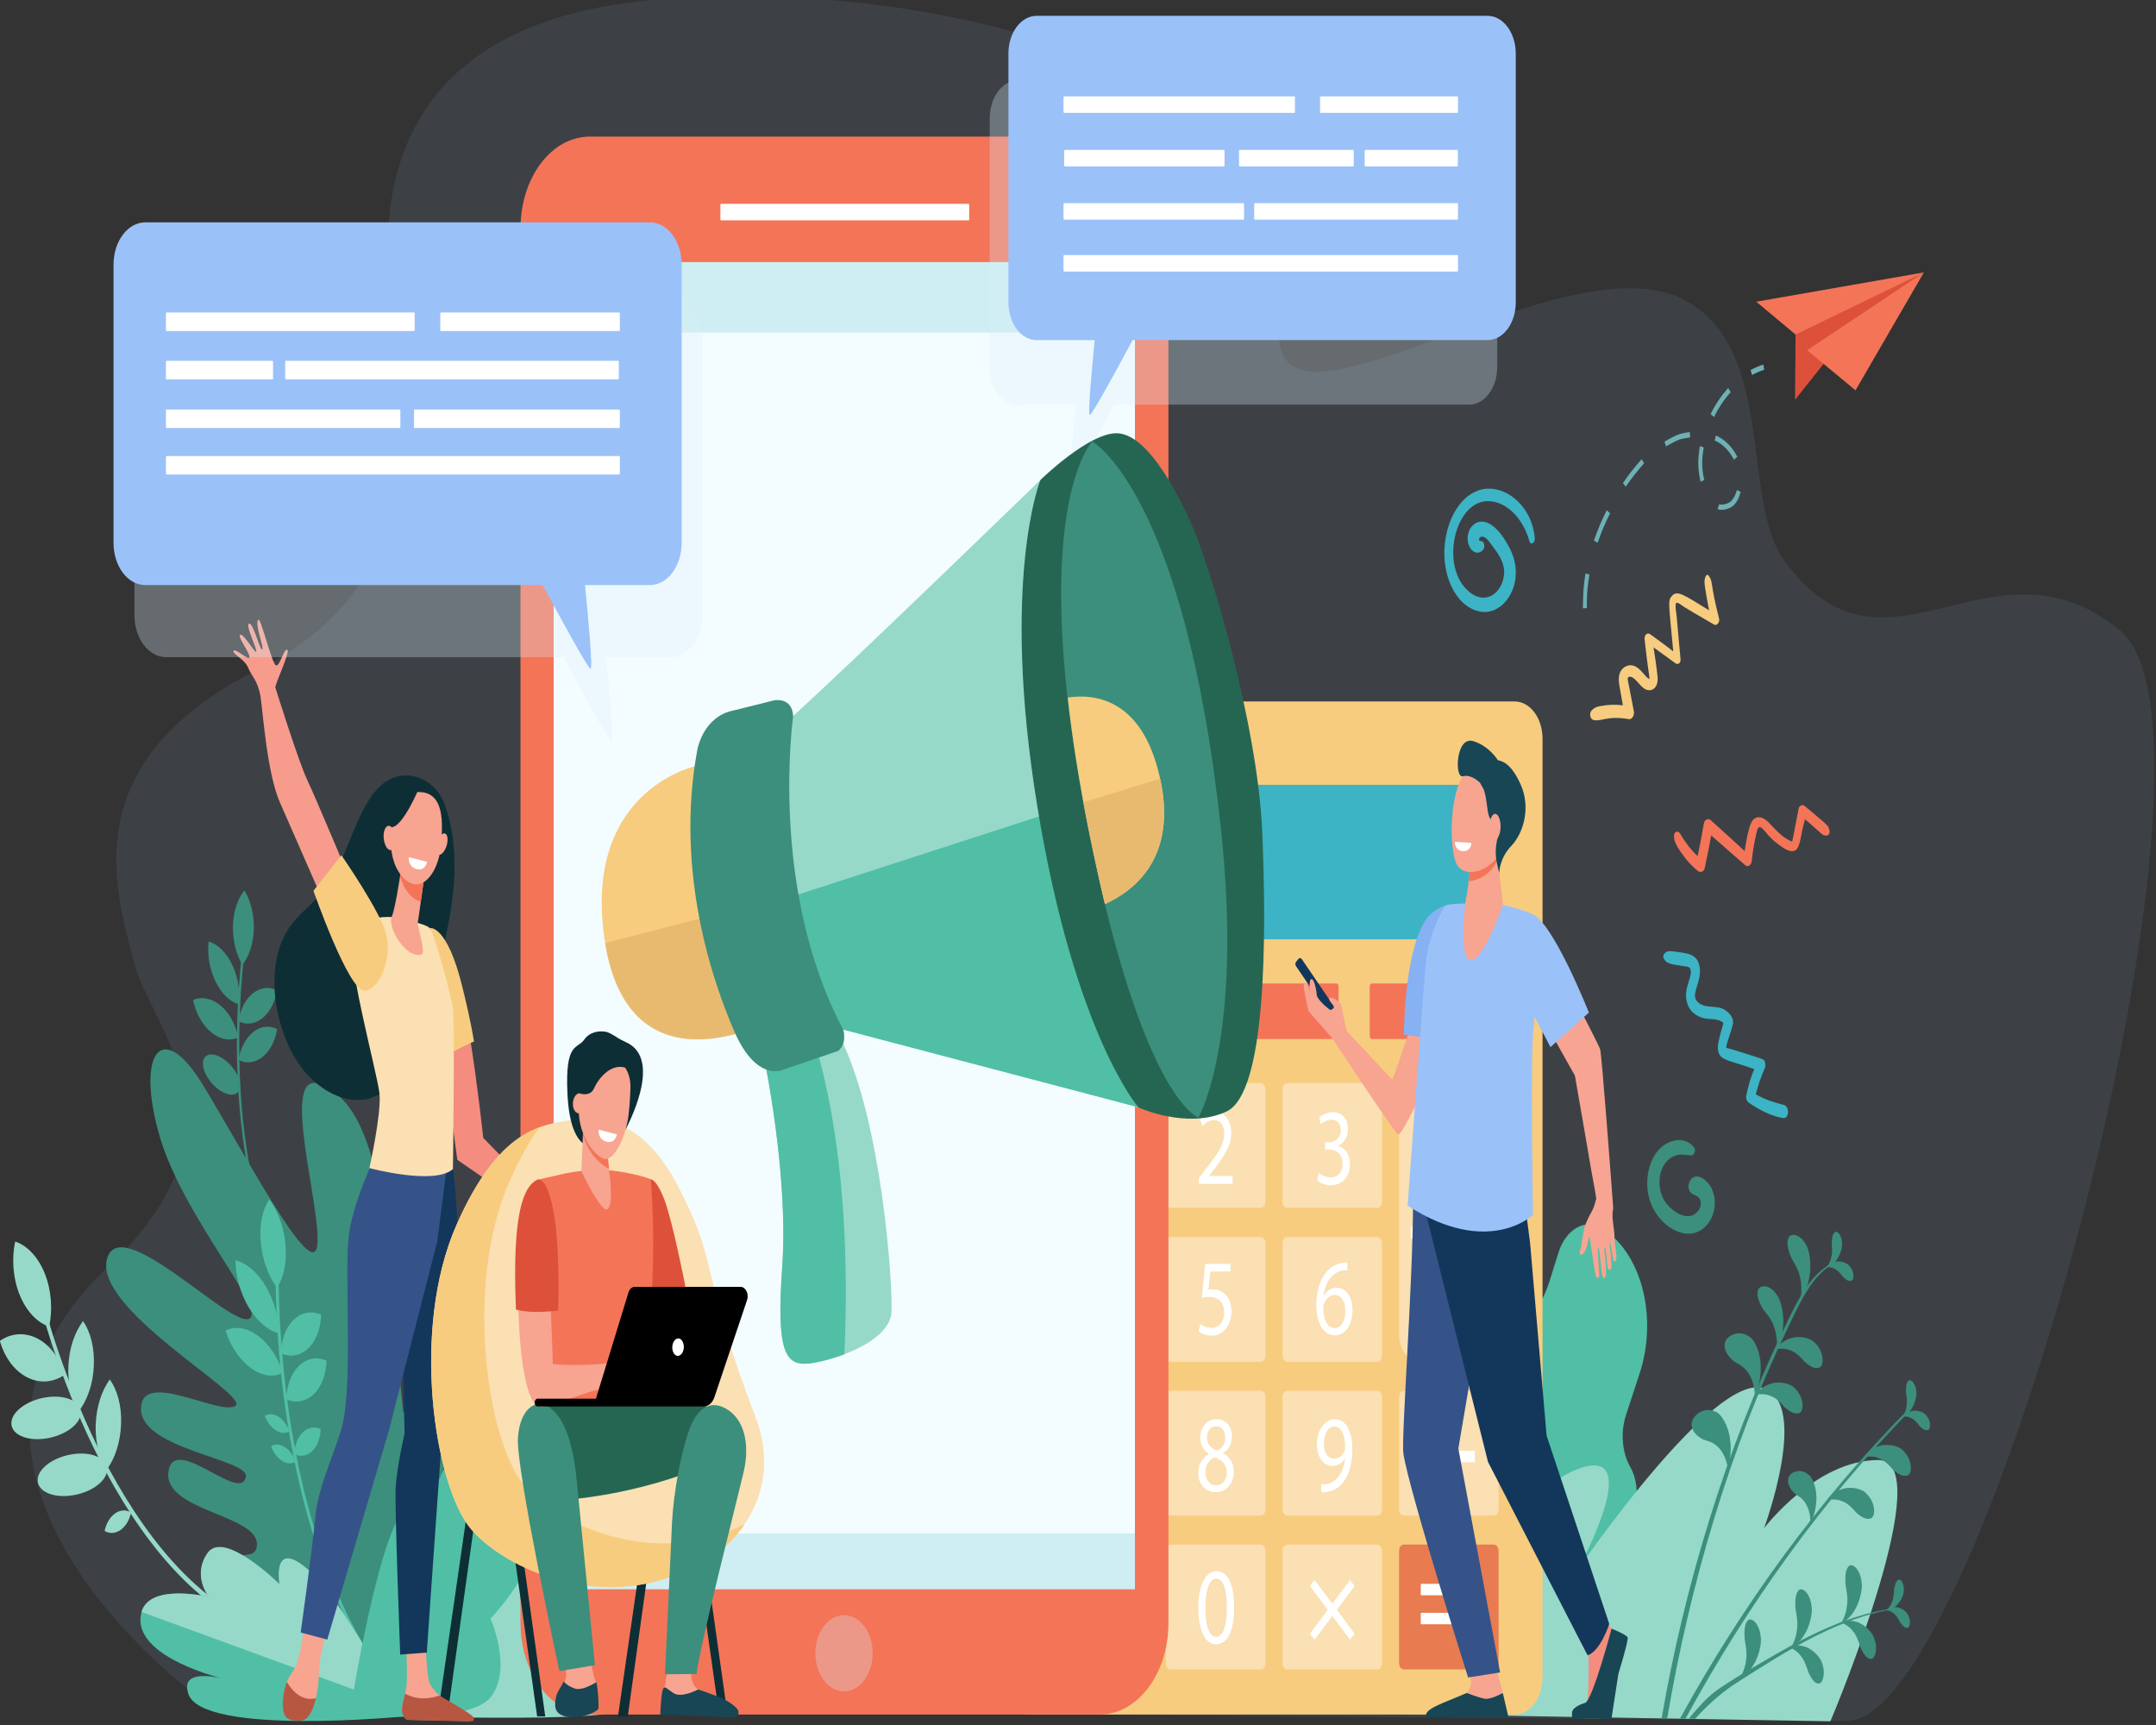<?xml version="1.0" encoding="utf-8"?>
<!-- Generator: Adobe Illustrator 25.0.0, SVG Export Plug-In . SVG Version: 6.00 Build 0)  -->
<svg version="1.1" id="Layer_1" xmlns="http://www.w3.org/2000/svg" xmlns:xlink="http://www.w3.org/1999/xlink" x="0px" y="0px"
	 viewBox="0 0 1280 1024" style="enable-background:new 0 0 1280 1024;" xml:space="preserve">
<rect x="0" y="0" width="1280" height="1024" fill="#333333" stroke="none"/>
<style type="text/css">
	.st0{opacity:0.1;fill:#9BC1F9;enable-background:new    ;}
	.st1{fill:#3C8F7C;}
	.st2{fill:#96D9C9;}
	.st3{fill:#50BFA5;}
	.st4{fill:#0E2E35;}
	.st5{fill:#F7CC7F;}
	.st6{fill:#F47458;}
	.st7{fill:#3CB4C5;}
	.st8{fill:#F79C8D;}
	.st9{fill:#F48C7F;}
	.st10{fill:#F7A491;}
	.st11{fill:#13375B;}
	.st12{fill:#355389;}
	.st13{fill:#FAE0B2;}
	.st14{fill:#B75742;}
	.st15{opacity:0.5;fill:#3CB4C5;enable-background:new    ;}
	.st16{fill:#E87B50;}
	.st17{fill:#FFFFFF;}
	.st18{fill:#F3FCFF;}
	.st19{opacity:0.3;fill:#DAEEF7;enable-background:new    ;}
	.st20{opacity:0.2;fill:#3CB4C5;enable-background:new    ;}
	.st21{fill:#9BC1F9;}
	.st22{fill:#E8BA70;}
	.st23{fill:#256653;}
	.st24{opacity:0.3;fill:#3C8F7C;enable-background:new    ;}
	.st25{fill:#DD513A;}
	.st26{fill:#6DB1B5;}
	.st27{fill:#86B1F2;}
	.st28{fill:#184655;}
	.st29{fill:#F8A492;}
</style>
<g>
	<path class="st0" d="M391.4-0.3c195.9-15.1,401.3,63.7,371.1,178s161.4-40.6,237.9,0.6c54.5,29.3,32.7,118.7,59,154.7
		c60.4,82.5,122.1-21.4,199,41c76.8,62.4-80.5,644.2-160.8,647.5l-915.7-7.4l-65.7-7.9c0,0-181.8-132.4-51.7-254.5
		c87.9-82.5,24.7-142.5,15.1-180.3c-11-43.4-36.6-119.2,75-174.8c111.6-55.6,82.8-176.6,80-201.7C231.9,169.8,195.5,14.9,391.4-0.3
		L391.4-0.3z"/>
	<g>
		<g>
			<path class="st1" d="M168.8,756.6c-21.1-41.8-26.2-93.3-26.7-129.1c-0.6-38.9,3.8-68.2,3.9-68.5l-1.4-0.6c0,0.3-4.5,29.9-3.9,69
				c0.6,36.2,5.7,88.1,27,130.5L168.8,756.6z"/>
		</g>
		<g>
			<path class="st1" d="M150.7,551.6c-0.3,8.8-2.9,16.3-6.8,21.1c-3.6-6-5.8-14.2-5.6-23s2.9-16.3,6.8-21.1
				C148.8,534.6,150.9,542.8,150.7,551.6z"/>
		</g>
		<g>
			<path class="st1" d="M137.8,572.6c3.6,7.5,4.9,16,4,23.6c-5.2-1.5-10.3-6.2-13.9-13.7c-3.6-7.5-4.9-16-4-23.6
				C129.1,560.4,134.2,565.1,137.8,572.6z"/>
		</g>
		<g>
			<path class="st1" d="M130.8,596.8c5.4,4.4,9.1,11.5,10.7,19.1c-5,2.2-10.8,1.3-16.2-3.2c-5.4-4.4-9.1-11.5-10.7-19.1
				C119.5,591.5,125.4,592.4,130.8,596.8z"/>
		</g>
		<g>
			
				<ellipse transform="matrix(0.756 -0.655 0.655 0.756 -385.587 241.622)" class="st1" cx="131.3" cy="637.9" rx="7.7" ry="14.3"/>
		</g>
		<g>
			<path class="st1" d="M150.1,589.7c4.6-3.7,9.8-4.1,14.3-1.8c-1,6.7-4,12.8-8.6,16.5c-4.6,3.7-9.8,4.1-14.3,1.8
				C142.6,599.5,145.5,593.4,150.1,589.7z"/>
		</g>
		<g>
			<path class="st1" d="M150.2,612.7c4.6-3.7,9.8-4.1,14.3-1.8c-1,6.7-4,12.8-8.6,16.5c-4.6,3.7-9.8,4.1-14.3,1.8
				C142.7,622.5,145.7,616.4,150.2,612.7z"/>
		</g>
	</g>
	<g>
		<g>
			<path class="st2" d="M147.1,961.9c-44.2-21.4-75-72.5-93.2-111.5c-19.7-42.4-29-80.2-29.1-80.6l-2,1.1
				c0.1,0.4,9.5,38.5,29.3,81.2c18.3,39.4,49.5,91.1,94.2,112.7L147.1,961.9z"/>
		</g>
		<g>
			<path class="st2" d="M26.6,756c4,10.1,4.7,21.5,2.6,31.5c-7-2.3-13.5-8.9-17.6-19C7.6,758.5,6.9,747,9,737
				C16,739.3,22.6,746,26.6,756z"/>
		</g>
		<g>
			<path class="st2" d="M22.3,794.6c7.7,4,13.3,12.1,16,21.5c-6.6,4.6-14.7,5.4-22.4,1.4c-7.7-4-13.3-12.1-16-21.5
				C6.5,791.4,14.6,790.6,22.3,794.6z"/>
		</g>
		<g>
			<ellipse transform="matrix(0.974 -0.226 0.226 0.974 -189.198 27.789)" class="st2" cx="27" cy="841.9" rx="21" ry="12"/>
		</g>
		<g>
			
				<ellipse transform="matrix(0.974 -0.226 0.226 0.974 -196.417 32.168)" class="st2" cx="42.6" cy="875.7" rx="21" ry="12"/>
		</g>
		<g>
			<path class="st2" d="M40.6,811c0.4-10.7,3.8-20.2,8.7-26.8c4.4,6.4,6.9,15.8,6.4,26.5c-0.4,10.7-3.8,20.2-8.7,26.8
				C42.6,831.1,40.1,821.6,40.6,811z"/>
		</g>
		<g>
			<path class="st2" d="M56.8,845.9c0.4-10.7,3.5-20.4,8.4-27c4.4,6.2,7.1,15.6,6.7,26.3c-0.4,10.7-3.5,20.4-8.4,27
				C59.1,866,56.5,856.6,56.8,845.9z"/>
		</g>
		<g>
			<path class="st2" d="M68.3,898.4c3.2-2.2,6.6-2.3,9.5-0.6c-0.9,4.4-3.1,8.2-6.2,10.4c-3.2,2.2-6.6,2.3-9.5,0.6
				C63,904.5,65.2,900.6,68.3,898.4z"/>
		</g>
	</g>
	<path class="st1" d="M253,905.3c0,0,34.3-100.9,22.9-123.4c-15.9-31.1-35.6,64.4-36.5,56c-9.1-79.3-7.2-179.2-49.7-194.4
		c-24.1-8.6,1.6,74.7-1.4,96.1c-3,21.5-43.2-55.1-67.9-95.7c-24.8-40.5-39.9-18.1-25.5,31c13.9,47.5,64.1,103.3,52.9,108
		c-11.3,4.8-74.3-61.5-83.8-37c-11.7,29.9,85.5,82.8,75.7,88.7s-56-22.1-56,1.8s64,29.8,62.3,40.1c-2.7,16.7-42.8-26-46-2.9
		c-3.2,23.7,54.5,25.5,52.5,44c-1.1,10.7-15.7-0.5-18.3,14.1c-6,33.4,85,80.2,85,80.2L253,905.3z"/>
	<path class="st2" d="M315.1,927.5c13.8,8.6,10.1,30,10.1,30s37.5-38.9,51.4-16.2c14,22.8,6.7,67.3-9.8,74.5
		c-16.4,7.2-159.2,2.2-159.2,2.2S302.6,919.8,315.1,927.5z"/>
	<g>
		<g>
			<g>
				<path class="st3" d="M217.2,982.4l1.3-1.5c-30-48.7-42.8-109.7-48.3-152.3c-5.9-46.3-4.7-81.4-4.7-81.7l-1.8-0.4
					c0,0.3-1.2,35.8,4.7,82.3C174,871.7,186.9,933.2,217.2,982.4z"/>
			</g>
			<g>
				<path class="st3" d="M169.5,739.1c0.9,10.5-1.1,19.6-5.1,25.4c-5-6.9-8.7-16.6-9.6-27.1c-0.9-10.5,1.1-19.6,5.1-25.4
					C165,718.9,168.7,728.6,169.5,739.1z"/>
			</g>
			<g>
				<path class="st3" d="M157.8,763.6c5.1,8.7,7.8,18.8,7.8,27.9c-6.2-1.5-12.8-6.8-18-15.5c-5.1-8.7-7.8-18.8-7.8-27.9
					C146.1,749.6,152.7,755,157.8,763.6z"/>
			</g>
			<g>
				<path class="st3" d="M153,792.8c6.8,5,12.1,13.2,14.9,22.1c-5.4,2.9-12.4,2.1-19.1-2.9c-6.8-5-12.1-13.2-14.9-22.1
					C139.3,787.1,146.2,787.9,153,792.8z"/>
			</g>
			<g>
				<path class="st3" d="M165.2,840.9c2.9,1.8,5.3,5.1,6.7,8.7c-2.2,1.5-5.1,1.5-8-0.4c-2.9-1.8-5.3-5.1-6.7-8.7
					C159.4,839.1,162.3,839.1,165.2,840.9z"/>
			</g>
			<g>
				<path class="st3" d="M168.9,858.9c2.9,1.8,5.3,5.1,6.7,8.7c-2.2,1.5-5.1,1.5-8-0.3c-2.9-1.8-5.3-5.1-6.7-8.7
					C163.1,857,166,857.1,168.9,858.9z"/>
			</g>
			<g>
				<path class="st3" d="M174.4,783.4c4.8-4.6,10.8-5.4,16.3-3c-0.3,8-2.9,15.5-7.7,20c-4.8,4.6-10.8,5.4-16.3,3
					C167,795.4,169.6,788,174.4,783.4z"/>
			</g>
			<g>
				<path class="st3" d="M177.6,810.7c4.8-4.6,10.8-5.4,16.3-3c-0.3,8-2.9,15.5-7.7,20s-10.8,5.4-16.3,3
					C170.2,822.7,172.8,815.3,177.6,810.7z"/>
			</g>
			<g>
				<path class="st3" d="M179.8,850.2c3.1-3,7-3.5,10.6-1.9c-0.2,5.2-1.9,10-5,13.1c-3.1,3-7,3.5-10.6,1.9
					C174.9,858.1,176.6,853.3,179.8,850.2z"/>
			</g>
		</g>
	</g>
	<path class="st3" d="M239.9,1018.9c0,0-43.9-75-62.2-86.5c-19.5-12.3-2.6,30.2-2.6,30.2s-41.8-54.7-51.6-41s0.7,26.4,0.7,26.4
		s-35-8.6-40.1,8.8c-7.8,26.8,49.7,40.1,49.7,40.1s-27.6-8.1-22,8.6C120,1030.6,239.9,1018.9,239.9,1018.9z"/>
	<path class="st2" d="M84,956.9c5.1-17.4,40.1-8.8,40.1-8.8s-10.5-12.8-0.7-26.4c9.8-13.7,42.5,18.6,42.5,18.6s-5.1-29.6,19.5-6.3
		c17.6,16.6,51.4,78.7,51.4,78.7L84,956.9z"/>
	<g>
		<g>
			<path class="st3" d="M207.6,1017.8c0,0,69.9,6.6,83.5-10.1s0.1-46.8,0.1-46.8s24-25.3,23.6-41.7c-0.4-16.5-16-8.1-16-8.1
				s26.5-45.4,20.2-54c-11.7-16.1-42.3,31.1-42.3,31.1s9.1-22.5-0.5-26c-14.5-5.4-25.1,50-25.1,50s2.7-21.9-7.3-19
				C226,898.3,207.6,1017.8,207.6,1017.8z"/>
		</g>
	</g>
	<polygon class="st4" points="265.6,1018.9 259.8,1018.9 281.6,868 286.5,869.2 	"/>
	<path class="st3" d="M919.7,761.3l5.7-18.2c4.4-13.4,15.6-19.8,25-14.3l0,0c23.8,13.9,34.1,52.5,23.1,86.3l-8.1,24.7
		c-3.5,10.8-2.3,22.7,2.5,31.1c4.3,7.6,5,18.2,2,27.4l-4.2,13c-4.6,14.1-13.6,24.5-24.2,28.8c-6.2,2.5-11.7,8.8-14.6,17.6l-6,18.4
		c-6.7,20.4-23.7,30.1-38,21.8l-8.2-4.8c-14.4-8.4-20.6-31.7-13.9-52l0,0c10.8-24.4,9.9-42.5,6.1-54.9c-5.6-18.1-5.6-39,0.5-57.6
		l0.8-2.6c6.4-19.6,18.8-34.2,33.5-40.5C908.1,782.7,914.9,775.9,919.7,761.3z"/>
	<path class="st2" d="M817.2,1017.2c11.6-20,75.7-126.2,117-144.1c45.6-19.7,2.6,58.6,2.6,58.6s80.8-118.1,110.5-107.5
		c27.2,9.7,0,83,0,83s30.6-40.5,67.8-40.5c36.1,0-25.1,147.4-28.4,155.1L817.2,1017.2z"/>
	<g>
		<g>
			<path class="st1" d="M1060.7,789.8c-33,68.9-57.1,148.9-70.9,230.3l-3.3-0.1c13.7-79.6,38.6-160.3,71.6-229.1
				c7.7-16,15.9-35,30.3-41.2c0.3-0.1,0.4,0.5,0.1,0.6C1075.5,756.9,1067.9,774.8,1060.7,789.8z"/>
		</g>
		<g>
			<path class="st1" d="M997.4,1020.2c36.9-67.1,82.2-129.7,135.5-183.6c0.5-0.5,1.3,0.7,0.7,1.2c-50.6,52-95.2,113.1-132.9,182.4
				L997.4,1020.2z"/>
		</g>
		<path class="st1" d="M1063.7,747.1c0.8,1.7,4.1,6,5.1,11.7c1.3,5.4,0.3,12.3,0.2,12c-0.3,0.1,3.8-4.4,5-11.6
			c1.6-6.9,0.5-16.5-1.5-19.7c-3.5-7.2-9.6-7.9-10.8-4.4C1060.4,738.6,1062,743.3,1063.7,747.1z"/>
		<path class="st1" d="M1071.6,808.6c-1.2-1.2-4.4-5.6-8.7-7c-4-1.8-9.2-0.6-9-0.5c-0.1,0.4,3.4-5,8.8-6.5c5.2-2,12.4-0.4,14.7,2.5
			c5.3,4.8,5.7,13,3.1,14.5C1077.9,813.2,1074.4,811,1071.6,808.6z"/>
		<path class="st1" d="M1059.7,835.6c-1.2-1.2-4.4-5.6-8.7-7c-4-1.8-9.2-0.6-9-0.5c-0.1,0.4,3.4-5,8.8-6.5c5.2-2,12.4-0.4,14.7,2.5
			c5.3,4.8,5.7,13,3.1,14.5C1066,840.1,1062.5,837.9,1059.7,835.6z"/>
		<path class="st1" d="M1102.2,898.1c-1.2-1.2-4.4-5.6-8.7-7c-4-1.8-9.2-0.6-9-0.5c-0.1,0.4,3.4-5,8.8-6.5c5.2-2,12.4-0.4,14.7,2.5
			c5.3,4.8,5.7,13,3.1,14.5C1108.5,902.7,1105,900.5,1102.2,898.1z"/>
		<path class="st1" d="M1124,872.6c-1.2-1.2-4.4-5.6-8.7-7c-4-1.8-9.2-0.6-9-0.5c-0.1,0.3,3.4-5,8.8-6.5c5.2-2,12.4-0.4,14.7,2.5
			c5.3,4.8,5.7,13,3.1,14.5C1130.3,877.1,1126.8,874.9,1124,872.6z"/>
		<path class="st1" d="M1047,777.6c1.1,1.5,4.8,5.1,6.4,10.6c1.9,5.1,1.7,12,1.6,11.8c-0.2,0.2,3.2-5.1,3.6-12.5
			c0.8-7.2-1.4-16.4-3.9-19.1c-4.3-6.4-10.4-5.8-11.1-2.1C1042.8,769.9,1044.9,774.2,1047,777.6z"/>
		<path class="st1" d="M1029.5,808.2c1.5,1.1,6.6,2.9,9.2,8.1c2.9,4.6,3.3,12.4,3.1,12.3c-0.3,0.4,3.7-7.6,3.5-16
			c0.4-8.5-3.4-17.4-6.7-19.1c-6.1-4.6-14-0.5-14.6,4C1023.3,802,1026.4,805.6,1029.5,808.2z"/>
		<path class="st1" d="M1011.1,854.5c1.6,0.7,6.9,1.4,10.1,5.9c3.5,3.9,4.8,11.5,4.6,11.4c-0.2,0.4,2.7-8.3,1.4-16.6
			c-0.7-8.4-5.5-16.5-9-17.3c-6.6-3.2-13.8,2.6-13.9,7.3C1004.2,849.8,1007.7,852.7,1011.1,854.5z"/>
		<path class="st1" d="M1065.7,886.7c1.1,1,5.3,2.9,7.1,7.3c2.2,4,2.1,10.4,2,10.2c-0.2,0.2,3.3-5.9,3.5-12.8c0.7-6.8-2-14.5-4.6-16
			c-4.8-4.3-11.3-1.5-12,2.2C1060.9,881.3,1063.3,884.5,1065.7,886.7z"/>
		<path class="st1" d="M1094.1,757.9c-0.7-0.8-2.5-3.6-4.9-4.7c-2.3-1.3-5.4-0.9-5.3-0.8c-0.1,0.2,2.1-2.7,5.4-3.3
			c3.2-0.9,7.3,0.5,8.6,2.3c3,3.2,3,8,1.4,8.8C1097.7,761,1095.7,759.5,1094.1,757.9z"/>
		<path class="st1" d="M1087.5,738.3c0,1.2,0.6,4.8-0.3,8.1c-0.7,3.3-2.8,6.2-2.8,6.1c-0.2-0.1,2.9-0.6,5.3-3.7
			c2.5-2.8,4.2-8.1,3.9-10.5c0-5.1-2.9-8-4.3-6.8C1087.8,732.6,1087.5,735.6,1087.5,738.3z"/>
		<path class="st1" d="M1139.6,846.5c-0.7-0.8-2.5-3.6-4.9-4.7c-2.3-1.3-5.4-0.9-5.3-0.8c-0.1,0.2,2.1-2.7,5.4-3.3
			c3.2-0.9,7.3,0.5,8.6,2.3c3,3.2,3,8,1.4,8.8C1143.2,849.6,1141.2,848.1,1139.6,846.5z"/>
		<path class="st1" d="M1131.6,826.7c0.1,1.2,0.9,4.7,0.3,8.1c-0.4,3.3-2.4,6.5-2.4,6.4c-0.2,0,2.9-0.9,5-4.3
			c2.3-3,3.6-8.5,3.2-10.9c-0.4-5.1-3.4-7.6-4.7-6.3C1131.6,820.9,1131.5,824,1131.6,826.7z"/>
	</g>
	<path class="st1" d="M1095.7,940.9c0.2,1.9,1.7,7.2,0.8,12.5c-0.5,5.3-3.4,10.4-3.4,10.2c-0.3,0,4.5-1.7,7.6-7.1
		c3.4-5,5.3-13.6,4.5-17.3c-0.8-7.9-5.7-11.7-7.7-9.4C1095.4,932.1,1095.4,936.9,1095.7,940.9z"/>
	<path class="st1" d="M1066,955.2c0.2,1.9,1.7,7.2,0.8,12.5c-0.5,5.3-3.4,10.4-3.4,10.2c-0.3,0,4.5-1.7,7.6-7.1
		c3.4-5,5.3-13.6,4.5-17.3c-0.8-7.9-5.7-11.7-7.7-9.4C1065.7,946.3,1065.7,951.1,1066,955.2z"/>
	<path class="st1" d="M1035.8,973.1c0.2,1.9,1.7,7.2,0.8,12.5c-0.5,5.3-3.4,10.4-3.4,10.2c-0.3,0,4.5-1.7,7.6-7.1
		c3.4-5,5.3-13.6,4.5-17.3c-0.8-7.9-5.7-11.7-7.7-9.4C1035.5,964.3,1035.5,969.1,1035.8,973.1z"/>
	<path class="st1" d="M1104.6,978c-0.6-1.5-1.8-6.5-4.6-9.8c-2.6-3.4-6.8-5.1-6.7-5c-0.2,0.2,4-2,8.6-0.5c4.6,1.1,9.6,6.1,10.6,9.4
		c2.7,6.4,0.7,12.8-1.8,12.7C1108.1,984.7,1106,981.2,1104.6,978z"/>
	<path class="st1" d="M1073.6,992.6c-0.6-1.5-1.8-6.5-4.6-9.8c-2.6-3.4-6.8-5.1-6.7-5c-0.2,0.2,4-2,8.6-0.5
		c4.6,1.1,9.6,6.1,10.6,9.4c2.7,6.4,0.7,12.8-1.8,12.7C1077.1,999.4,1075.1,995.9,1073.6,992.6z"/>
	<path class="st1" d="M1128.1,963c-0.5-0.9-1.8-3.8-3.9-5.3c-2-1.7-4.8-2-4.7-1.9c-0.1,0.2,2.3-2,5.3-1.8c3-0.1,6.6,2.1,7.6,4
		c2.3,3.6,1.7,7.9,0.1,8.3S1129.3,964.7,1128.1,963z"/>
	<path class="st1" d="M1124.5,943.6c-0.1,1.1,0,4.5-1.2,7.3c-1,2.9-3.3,5.1-3.3,4.9c-0.1-0.1,2.8,0.1,5.3-2.2c2.6-2,4.8-6.4,4.9-8.7
		c0.6-4.6-1.7-7.9-3.1-7.1C1125.5,938.5,1124.9,941.2,1124.5,943.6z"/>
	<path class="st5" d="M967.1,426.9c1.8,0.3,3.4-2.4,2.9-4.7c-0.7-3.6-1.4-7.3-2.1-10.9c-1.5-8.1-1.8-8.3-1.4-9
		c1-1.6,3.5,0.3,4.3,1.1c1.9,1.8,3.5,4.2,5.6,5.5c4.2,2.5,8.3-0.7,7.7-7.1c-0.6-5.8-1.5-11.7-2.4-17.5c4.4,3.1,8.7,6.4,13.1,9.5
		c1.6,1.1,3.2-0.5,2.9-2.7c-0.5-5.1-1.8-20.3-2.3-25.3c-0.1-1.3-1.2-7.2-0.2-7.9c0.9-0.6,3.8,1.9,4.5,2.3c3.9,2.4,5.3,3.2,18,10.6
		c1.5,0.9,3.5-1.5,2.9-3.6c-5.4-20.9-3.4-21.8-6.2-25.5c-0.6-0.8-1.4-0.5-1.8,0.5c-0.9,2.5-1,3.2,0.7,12.7c0.4,2.5,0.9,5,1.4,7.4
		c-15.4-9.4-19.1-12.3-22.3-8.3c-2.2,2.7-1.7,3.9,1,32.7c-4.5-3.6-9.1-6.8-13.7-10.2c-1.8-1.3-3.6,0.5-3.3,3.2
		c2.3,20.9,3,21.3,2.8,23.2c0,0.1,0.8,0.6-0.4,0c-2.1-1.1-5.1-6.8-9.3-7.8c-3.7-0.9-8,1.7-8.4,7.2c-0.2,3.2,0.4,4.6,2.4,16.4
		c-4.5-0.6-8.9-0.4-13.7,0.5c-2.1,0.4-3.4,1-5,2.7c-1.3,1.5-0.8,4.8,0.9,5.4C950.6,428.7,953.7,424.6,967.1,426.9z"/>
	<path class="st6" d="M1040,511c0.6-5.6,1.5-10.9,2.8-16.5c0.3-1.1,0.6-3.1,1.5-3.4c2.3-0.8,4.2,4.8,11.2,9.9c3,2.2,9.2,7.2,11.9,2
		c1.4-2.7,1.8-6.7,2.5-9.7c0.5-2.3,1.1-4.7,1.7-7c11.1,9.4,10.2,10,13.3,9.6c0.8-0.1,1.5-1.5,1.3-2.5c-0.8-4-0.7-2.9-14.7-14.9
		c-1.3-1.1-3.3-0.5-3.7,1.6c-0.7,3.2-3.3,17.8-3.8,19.5c-0.1-0.2-0.7-0.2-0.8-0.3c-5-2.2-8.7-6.4-12.8-10.7c-3.3-3.6-8.4-5.7-11,0.4
		c-1.4,3.2-2.8,10.6-3.6,16.2c-6.7-6.1-13.4-12.3-20.1-18.3c-1.3-1.2-3.7-0.6-4.1,1.8c-1.1,6.5-2.4,13.1-3.7,19.5
		c-3.9-3.6-7.4-8.1-10.3-13.1c-2.1-3.7-6.8,0-0.9,8.9c3.2,5.1,7,9.5,11.3,13c1.4,1.2,3.6,0.6,4.1-1.8c1.4-6.4,2.7-12.8,3.8-19.3
		c6.7,6,13.5,11.8,20.2,17.7C1037.8,515,1039.8,513.5,1040,511z"/>
	<path class="st7" d="M1036.8,650.2c-0.4,2,0.3,3.6,1.6,4.5c6.4,4.3,13,7.8,20.2,9c3.7,0.6,4-6.9,0.4-7.8
		c-5.6-1.4-11.3-3.2-16.6-6.3c1.4-5.4,3.1-10.6,5.3-15.4c0.8-1.9,0.4-4.9-1.4-5.5c-4.4-1.6-21.3-6.9-21.5-6.7c0-0.1,0.1-0.2,0.1-0.6
		c0.2-2.5,3.3-10,3.9-13.7c0.7-4.1-3-7.2-5.4-8.6c-4.9-2.6-11.5,0-15.8-4.6c-4.2-4.4,3.3-12.1,1.3-21.3c-1.6-7.1-7-7.3-15.4-8.4
		c-2.1-0.3-4.1-0.5-5.6,1.6c-0.4,0.5-0.6,1.5-0.3,2.2c1.7,3.9,4.9,3.7,12.5,5c1,0.2,2.7,0.1,3.3,1.3c2.1,4.1-3.8,10.9-2.1,19.1
		c1.3,6.5,6.1,9.5,10.6,10.5c3.5,0.8,8.2-0.2,11.3,2.8c-1.1,3.8-2.2,7.6-3,11.6c-0.9,4.3,0,7.9,3.2,9.5c3.5,1.8,7.3,2.6,10.9,3.8
		c2.4,0.8,4.8,1.6,7.2,2.4C1039.4,639.5,1037.9,644.7,1036.8,650.2z"/>
	<path class="st7" d="M896.5,325.9c-14.3-28.2-28.2-13.4-24.6-2.7c1.5,4.6,5.6,6.5,8.6,3.2c1.4-1.5,0.7-5.3-1.3-5.2
		c-1.6,0.1-1.4-2.3,0.3-2.6c2.4-0.4,4.5,2.7,6,4.8c3.6,4.7,8.3,10.7,7.4,18.1c-1.3,11-11.9,19-22.5,8.1c-15.3-15.8-6-53.1,13.7-52.1
		c10.7,0.5,20.2,10.4,23.9,23.8c0.7,2.6,3.4,0.9,3.2-1.5c-1.3-18.1-15.4-30.5-28.4-29.7c-13.4,0.8-23.2,15.5-25,32.6
		c-2,18,5.9,36.6,19.8,40.1C892.8,366.8,906.5,345.7,896.5,325.9z"/>
	<path class="st1" d="M1015.4,704.1c-2.5-4.1-8.5-8.4-11.8-3.6c-1.5,2.2-1.7,5.7,0.3,7.6c2,1.9,4.4,1.1,5.6,4.5c1,2.9-0.7,6-2.5,7.5
		c-5.6,4.8-13.8-0.6-18-6.1c-6.5-8.8-4.6-24.2,5.4-27.9c3.1-1.2,6.3-0.5,9.5-0.2c1.8,0.1,3.3-3,1.8-4.8c-5.7-7.1-15.2-4.6-20.8,1.3
		c-5.9,6.3-8.3,17.6-6.2,27.2c2.3,10.7,9.9,18.7,17.7,21.6C1012.7,737.4,1023.3,717.4,1015.4,704.1z"/>
	<g>
		<path class="st4" d="M269.8,518.2c0.4-13.9-1.1-27.6-5.7-40.5c-4-11.1-13.8-17.4-22.8-17.4c-28.6-0.1-32.2,50.6-50.4,70.1
			c-5.6,6-11.8,10.9-17,17.3c-19.4,23.7-10.6,67.7,7.1,88.6c12.4,14.5,31.8,22.7,47.1,11.4c8-5.9,14-15.7,18.3-26.4
			c6.1-15.2,10-32.8,14.4-49.1C265.3,554.7,269.2,536.7,269.8,518.2z"/>
		<path class="st8" d="M208.5,523.9c0,0-21-50.2-26.1-60.9c-5.1-10.7-18.4-53.1-18.9-54.8c-0.5-1.7,9.2-21.8,7-22.5
			c-2.1-0.7-4.5,10.6-6.8,9.2c-2.3-1.3-9-28.5-10.3-27.1c-2.5,2.5,3.6,16.9,2.3,17.7c-1.3,0.9-5.3-15.8-7.8-15.3s4.9,15.3,4.2,16.6
			c-0.7,1.3-8.4-12.6-9.8-9.6c-0.7,1.6,7.1,12.1,5.6,13.1c-1.5,1-8.5-5.8-9.2-3.9c-0.7,2,6.4,4.7,8.6,9.9c2.1,5.3,5.8,7.6,7.4,17.4
			c1.5,9.8,3.8,45.3,11.6,62.9c7.8,17.7,24.9,56.8,24.9,56.8L208.5,523.9z"/>
		<path class="st9" d="M319.5,708.8l-32.6-33.3c0,0-3.3-31-7.7-58.5c-5.5,2.1-10.5,7.8-16,9.9l8.3,61.6l42.8,29.5l12.1,20.7
			l2.8-21.3L319.5,708.8z"/>
		<path class="st5" d="M274.4,585.5c-8.9-36.2-18.9-34.6-18.9-34.6l7.7,76c5.5-2,12.7-6.5,18.2-8.6
			C279.6,606.9,276.6,594.4,274.4,585.5z"/>
		<path class="st10" d="M180.5,965.6c0,0-2,18.7-5.5,24.7c-1.2,2-3.3,4.6-4.7,8.2c-2.1,5.7-1,14.2,0.6,18.8c0.8,2.4,0,2.4,1.8,3.2
			c5.5,2.3,11.4-1.6,13.8-8.7c1.3-4,2.5-9.3,2.7-15.9c0.6-17,4.5-25.6,4.5-25.6L180.5,965.6z"/>
		<path class="st10" d="M241,974.1c0,0,1.2,21.1,0.2,27.9c-0.5,3.7-3.5,11.2-2.1,14.6c1.4,3.4,2.9,4.3,2.9,4.3l35.7,0.8
			c1.9,0.1,0.7-1.6-0.9-3.2c-2.6-2.5-4.6-4.2-12.8-9.5c-0.5-0.3-2.5-2-3.2-2.6c-1.8-1.5-3.6-3.7-5.1-6.1c-2.6-3.9-2.8-22.4-2.8-22.4
			L241,974.1z"/>
		<path class="st11" d="M269,693.9c0,0,4.5,34.2,1.5,56.6C267.6,773,253.4,981,253.4,981l-15.8,1.2c0,0-3.3-86.9-2.7-98.9
			c0.6-12.1,5.3-32.3,5.3-32.3l-1.6-70.1l19.9-92.1L269,693.9z"/>
		<path class="st12" d="M222.6,686.8c0,0-12.4,25-15.4,45.7c-2.9,20.7,2.2,84.4-3.5,111.5c-3.1,14.7-14.8,37.4-16.5,56.4
			s-8.7,68.7-8.7,68.7l15.8,4.2l36.6-124.2l28.7-112.2L267,679L222.6,686.8z"/>
		<path class="st13" d="M232.7,544.4c0,0-16.4-1.4-23,8.1c-6.5,9.5,14.4,84.6,15.6,96.7c1.2,12.1-6,44.2-6,44.2s38.6,10.4,49.6,0.6
			c0,0,1.2-86.9,0-95.5c-1.2-8.6-11-43.7-13.4-47.2C253.2,547.9,232.7,544.4,232.7,544.4z"/>
		<path class="st10" d="M238.2,515c0,0-0.1,0.6-0.2,1.8c-0.7,5.3-3.5,22.9-5.5,27.7c-2.3,5.8,7.9,24.4,17.7,22.2
			c2.9-0.7-2.5-17.1-2.2-18.8c0.5-3.3,1.2-7.9,1.8-12.5c0.4-2.6,0.8-5.3,1.1-7.8c1.1-7.1,1.9-13,1.9-13L238.2,515z"/>
		<path class="st6" d="M237.9,516.7c0.1-1.1,0.2-1.8,0.2-1.8l14.7-0.5c0,0-0.9,5.8-1.9,13c-0.4,2.5-0.7,5.1-1.1,7.8
			c-2.3-0.5-4.6-1.9-7-4.7c-2.6-3-4.3-6.7-5.3-10.6C237.7,518.6,237.8,517.5,237.9,516.7z"/>
		<path class="st10" d="M248.1,470.2c0,0-6.9-1.1-11.3,6.5c-4.3,7.5-9,30.8,1.8,43.4c10.8,12.7,21.5-1.7,23-16.9
			C263.2,488.1,263.8,469.7,248.1,470.2z"/>
		<path class="st10" d="M264.8,503c-1.3,3.3-3.5,5.2-4.8,4.1c-1.4-1.1-1.4-4.7-0.2-8c1.3-3.3,3.5-5.2,4.8-4.1
			C266,496.1,266.1,499.7,264.8,503z"/>
		<path class="st4" d="M248.8,467.8c0,0-9.2,22.1-15.9,23.2c-6.6,1.1-7.5,12.8-7.5,12.8s2.4-27.1,8.9-32.3
			C241,466.1,248.8,467.8,248.8,467.8z"/>
		<path class="st14" d="M187.6,1008.1c-8.6,2.1-14.3-4.6-17.3-9.7c-2.2,5.7-3.2,14.2-1.6,18.9c1.4,4.1,5.6,4,8.8,4.2
			c3.5,0.2,6.1-2.4,7.8-6.4C186.1,1013.3,186.9,1010.9,187.6,1008.1z"/>
		<path class="st14" d="M260.9,1006.5c-9.5,3.3-16.4,1.1-20.4-1.1c-1,3.9-2.4,8.6-1.6,11.4c0.9,3.4,2.1,4.1,3.2,4.2
			c8.6,0.3,31.6,0.7,38.2,0.8c0.9,0,1.4-1.4,0.8-2.4C279.5,1016.9,261.6,1007.1,260.9,1006.5z"/>
		<path class="st10" d="M234.7,496.5c0.5,3.9-0.5,7.5-2.4,8.1c-1.9,0.5-3.8-2.3-4.4-6.2c-0.6-3.9,0.5-7.5,2.4-8.1
			C232.2,489.7,234.2,492.5,234.7,496.5z"/>
		<path class="st5" d="M202.7,507.7c0,0,23.2,33.4,26.6,46.9c3.5,13.5-3.4,32.7-12.8,33.5c-9.4,0.8-30.4-59.3-30.4-59.3L202.7,507.7
			z"/>
	</g>
	<g>
		<path class="st5" d="M610.6,416.4h288.6c9.2,0,16.6,9.9,16.6,22.1v557.2c0,12.2-7.4,22.1-16.6,22.1H610.6
			c-9.2,0-16.6-9.9-16.6-22.1V438.5C594,426.3,601.5,416.4,610.6,416.4z"/>
		<rect x="623" y="465.9" class="st7" width="266.8" height="91.7"/>
		<polygon class="st15" points="630.1,479.1 889.8,479.1 889.8,465.9 623,465.9 623,557.6 630.1,557.6 		"/>
		<path class="st6" d="M698.3,616.8h-74c-0.7,0-1.3-0.8-1.3-1.7v-29.6c0-0.9,0.6-1.7,1.3-1.7h74c0.7,0,1.3,0.8,1.3,1.7v29.6
			C699.5,616.1,699,616.8,698.3,616.8z"/>
		<path class="st6" d="M793.4,616.8h-74c-0.7,0-1.3-0.8-1.3-1.7v-29.6c0-0.9,0.6-1.7,1.3-1.7h74c0.7,0,1.3,0.8,1.3,1.7v29.6
			C794.7,616.1,794.1,616.8,793.4,616.8z"/>
		<path class="st6" d="M888.5,616.8h-74c-0.7,0-1.3-0.8-1.3-1.7v-29.6c0-0.9,0.6-1.7,1.3-1.7h74c0.7,0,1.3,0.8,1.3,1.7v29.6
			C889.8,616.1,889.2,616.8,888.5,616.8z"/>
		<path class="st6" d="M679.4,717h-53.5c-1.6,0-2.8-1.7-2.8-3.8v-66.5c0-2.1,1.3-3.8,2.8-3.8h53.5c1.6,0,2.8,1.7,2.8,3.8v66.5
			C682.2,715.3,680.9,717,679.4,717z"/>
		<path class="st13" d="M748.5,717H695c-1.6,0-2.8-1.7-2.8-3.8v-66.5c0-2.1,1.3-3.8,2.8-3.8h53.5c1.6,0,2.8,1.7,2.8,3.8v66.5
			C751.4,715.3,750.1,717,748.5,717z"/>
		<path class="st13" d="M817.7,717h-53.5c-1.6,0-2.8-1.7-2.8-3.8v-66.5c0-2.1,1.3-3.8,2.8-3.8h53.5c1.6,0,2.8,1.7,2.8,3.8v66.5
			C820.6,715.3,819.3,717,817.7,717z"/>
		<path class="st6" d="M679.4,808.4h-53.5c-1.6,0-2.8-1.7-2.8-3.8v-66.5c0-2.1,1.3-3.8,2.8-3.8h53.5c1.6,0,2.8,1.7,2.8,3.8v66.5
			C682.2,806.7,680.9,808.4,679.4,808.4z"/>
		<path class="st13" d="M748.5,808.4H695c-1.6,0-2.8-1.7-2.8-3.8v-66.5c0-2.1,1.3-3.8,2.8-3.8h53.5c1.6,0,2.8,1.7,2.8,3.8v66.5
			C751.4,806.7,750.1,808.4,748.5,808.4z"/>
		<path class="st13" d="M817.7,808.4h-53.5c-1.6,0-2.8-1.7-2.8-3.8v-66.5c0-2.1,1.3-3.8,2.8-3.8h53.5c1.6,0,2.8,1.7,2.8,3.8v66.5
			C820.6,806.7,819.3,808.4,817.7,808.4z"/>
		<path class="st13" d="M877.7,642.9h-35.1c-6.7,0-12,7.2-12,16.1V682v18.9v91.3c0,8.9,5.4,16.1,12,16.1h35.1c6.7,0,12-7.2,12-16.1
			v-91.3V682V659C889.8,650.2,884.3,642.9,877.7,642.9z"/>
		<path class="st6" d="M679.4,899.7h-53.5c-1.6,0-2.8-1.7-2.8-3.8v-66.5c0-2.1,1.3-3.8,2.8-3.8h53.5c1.6,0,2.8,1.7,2.8,3.8v66.5
			C682.2,898,680.9,899.7,679.4,899.7z"/>
		<path class="st13" d="M748.5,899.7H695c-1.6,0-2.8-1.7-2.8-3.8v-66.5c0-2.1,1.3-3.8,2.8-3.8h53.5c1.6,0,2.8,1.7,2.8,3.8v66.5
			C751.4,898,750.1,899.7,748.5,899.7z"/>
		<path class="st13" d="M817.7,899.7h-53.5c-1.6,0-2.8-1.7-2.8-3.8v-66.5c0-2.1,1.3-3.8,2.8-3.8h53.5c1.6,0,2.8,1.7,2.8,3.8v66.5
			C820.6,898,819.3,899.7,817.7,899.7z"/>
		<path class="st13" d="M886.9,899.7h-53.5c-1.6,0-2.8-1.7-2.8-3.8v-66.5c0-2.1,1.3-3.8,2.8-3.8h53.5c1.6,0,2.8,1.7,2.8,3.8v66.5
			C889.8,898,888.5,899.7,886.9,899.7z"/>
		<path class="st6" d="M679.4,991h-53.5c-1.6,0-2.8-1.7-2.8-3.8v-66.5c0-2.1,1.3-3.8,2.8-3.8h53.5c1.6,0,2.8,1.7,2.8,3.8v66.5
			C682.2,989.3,680.9,991,679.4,991z"/>
		<path class="st13" d="M748.5,991H695c-1.6,0-2.8-1.7-2.8-3.8v-66.5c0-2.1,1.3-3.8,2.8-3.8h53.5c1.6,0,2.8,1.7,2.8,3.8v66.5
			C751.4,989.3,750.1,991,748.5,991z"/>
		<path class="st13" d="M817.7,991h-53.5c-1.6,0-2.8-1.7-2.8-3.8v-66.5c0-2.1,1.3-3.8,2.8-3.8h53.5c1.6,0,2.8,1.7,2.8,3.8v66.5
			C820.6,989.3,819.3,991,817.7,991z"/>
		<path class="st16" d="M886.9,991h-53.5c-1.6,0-2.8-1.7-2.8-3.8v-66.5c0-2.1,1.3-3.8,2.8-3.8h53.5c1.6,0,2.8,1.7,2.8,3.8v66.5
			C889.8,989.3,888.5,991,886.9,991z"/>
		<g>
			<path class="st17" d="M662.7,843.2v3.7l-13.7,38.2h-4.4l13.6-37.1v-0.1h-15.4v-4.7L662.7,843.2L662.7,843.2z"/>
		</g>
		<g>
			<path class="st17" d="M711.4,874.5c0-5.3,2.4-9,6.2-11.3l0-0.2c-3.5-2.2-5-5.8-5-9.5c0-6.7,4.2-11.1,9.7-11.1
				c6.1,0,9.1,5.1,9.1,10.3c0,3.6-1.3,7.4-5.2,9.8v0.2c3.9,2,6.3,5.8,6.3,10.9c0,7.3-4.7,12.2-10.7,12.2
				C715.4,885.9,711.4,880.7,711.4,874.5z M728.3,874.3c0-5.1-2.7-7.5-6.9-9.2c-3.7,1.4-5.7,4.7-5.7,8.6c-0.1,4.3,2.3,8,6.3,8
				C725.9,881.7,728.3,878.6,728.3,874.3z M716.6,853.3c0,4.2,2.4,6.5,6,7.8c2.7-1.2,4.8-3.8,4.8-7.6c0-3.4-1.5-6.8-5.3-6.8
				C718.6,846.5,716.6,849.6,716.6,853.3z"/>
		</g>
		<g>
			<path class="st17" d="M732.7,953.9c0,14.3-3.9,22.2-10.9,22.2c-6.1,0-10.3-7.7-10.4-21.6c0-14.1,4.6-21.8,10.9-21.8
				C728.9,932.7,732.7,940.6,732.7,953.9z M715.6,954.6c0,10.9,2.5,17.1,6.4,17.1c4.3,0,6.4-6.8,6.4-17.5c0-10.3-2-17.1-6.4-17.1
				C718.3,937.1,715.6,943.2,715.6,954.6z"/>
		</g>
		<g>
			<path class="st17" d="M784.4,881.1c0.9,0.1,2,0,3.4-0.2c2.5-0.5,4.8-1.8,6.6-4.1c2.1-2.5,3.6-6.2,4.2-11.1h-0.1
				c-1.8,2.9-4.2,4.5-7.4,4.5c-5.7,0-9.3-5.7-9.3-12.8c0-7.9,4.3-14.9,10.7-14.9c6.4,0,10.4,7,10.4,17.7c0,9.2-2.3,15.7-5.4,19.7
				c-2.4,3.2-5.7,5.1-9.1,5.6c-1.5,0.4-2.9,0.4-3.9,0.4L784.4,881.1L784.4,881.1z M786,857c0,5.3,2.4,8.9,6,8.9
				c2.8,0,5.1-1.9,6.2-4.4c0.3-0.5,0.4-1.2,0.4-2c0-7.2-2-12.7-6.4-12.7C788.5,846.8,786,851.1,786,857z"/>
		</g>
		<g>
			<path class="st17" d="M655.5,792.1v-11.4h-14.6v-3.7l14-26.8h4.6v26.1h4.4v4.4h-4.4v11.4L655.5,792.1L655.5,792.1z M655.5,776.2
				v-14c0-2.2,0-4.4,0.1-6.6h-0.1c-1,2.5-1.8,4.3-2.6,6.2l-7.7,14.3v0.1L655.5,776.2L655.5,776.2z"/>
		</g>
		<g>
			<path class="st17" d="M730.6,754.8h-12l-1.2,10.8c0.7-0.1,1.4-0.2,2.5-0.2c2.4,0,4.8,0.7,6.7,2.3c2.5,1.9,4.5,5.5,4.5,10.8
				c0,8.2-4.9,14.4-11.7,14.4c-3.4,0-6.3-1.3-7.8-2.6l1.1-4.3c1.3,1.1,3.9,2.3,6.7,2.3c4,0,7.4-3.5,7.4-9.1c0-5.4-2.8-9.3-9-9.3
				c-1.8,0-3.2,0.2-4.3,0.5l2-20.1h15L730.6,754.8L730.6,754.8z"/>
		</g>
		<g>
			<path class="st17" d="M799.9,754.1c-0.9-0.1-2,0-3.2,0.2c-6.7,1.5-10.2,8-10.9,14.9h0.1c1.5-2.6,4.1-4.8,7.6-4.8
				c5.6,0,9.5,5.4,9.5,13.5c0,7.7-3.9,14.8-10.4,14.8c-6.7,0-11.1-7-11.1-17.9c0-8.3,2.2-14.8,5.3-18.9c2.6-3.4,6.1-5.5,10-6.2
				c1.3-0.2,2.3-0.4,3.1-0.4L799.9,754.1L799.9,754.1z M798.7,778.3c0-6-2.5-9.6-6.5-9.6c-2.5,0-5,2.2-6.1,5.2
				c-0.3,0.6-0.5,1.5-0.5,2.5c0.1,6.9,2.5,12,6.9,12C796.2,788.4,798.7,784.3,798.7,778.3z"/>
		</g>
		<g>
			<path class="st17" d="M651.6,666.2L651.6,666.2l-5.6,4l-0.8-4.3l6.9-4.9h3.6v41.9h-4.1V666.2z"/>
		</g>
		<g>
			<path class="st17" d="M711.8,702.8v-3.5l3.3-4.3c8-10.2,11.7-15.6,11.7-21.9c0-4.3-1.5-8.2-6.2-8.2c-2.8,0-5.2,1.9-6.7,3.6
				l-1.4-4c2.2-2.5,5.3-4.3,8.9-4.3c6.7,0,9.6,6.2,9.6,12.2c0,7.8-4.2,14-10.8,22.5l-2.5,3.1v0.1h14.1v4.7L711.8,702.8L711.8,702.8z
				"/>
		</g>
		<g>
			<path class="st17" d="M783,696.3c1.2,1.1,4,2.6,7,2.6c5.5,0,7.1-4.7,7.1-8.1c0-5.9-4-8.4-8.1-8.4h-2.4v-4.3h2.4
				c3.1,0,7-2.2,7-7.1c0-3.4-1.6-6.3-5.5-6.3c-2.5,0-5,1.5-6.3,2.8l-1.1-4.1c1.7-1.6,4.8-3.2,8.2-3.2c6.2,0,9,4.9,9,10
				c0,4.3-1.9,8-5.8,9.9v0.1c3.9,1.1,7,4.9,7,10.8c0,6.7-3.9,12.6-11.4,12.6c-3.5,0-6.6-1.5-8.1-2.9L783,696.3z"/>
		</g>
		<g>
			<ellipse class="st17" cx="652.6" cy="969.8" rx="3.8" ry="5.1"/>
		</g>
		<g>
			<polygon class="st17" points="882.6,728.4 862.7,728.4 862.7,701.7 857.6,701.7 857.6,728.4 837.6,728.4 837.6,735.2 
				857.6,735.2 857.6,761.8 862.7,761.8 862.7,735.2 882.6,735.2 			"/>
		</g>
		<g>
			<polygon class="st17" points="804.2,969.8 793.7,955.6 804.2,941.5 801.5,937.9 791,952 780.4,937.9 777.7,941.5 788.3,955.6 
				777.7,969.8 780.4,973.4 791,959.3 801.5,973.4 			"/>
		</g>
		<g>
			<rect x="842.2" y="861.2" class="st17" width="33.4" height="6.8"/>
		</g>
		<g>
			<rect x="843.5" y="940.2" class="st17" width="33.4" height="6.8"/>
		</g>
		<g>
			<rect x="843.5" y="957.4" class="st17" width="33.4" height="6.8"/>
		</g>
	</g>
	<path class="st6" d="M666.7,84.4L666.7,84.4C666.6,84.4,666.6,84.4,666.7,84.4c-0.9-0.5-1.8-0.8-2.6-1.1c-0.3-0.1-0.6-0.2-0.9-0.4
		s-0.6-0.2-0.9-0.3s-0.6-0.2-0.9-0.3c-0.3-0.1-0.6-0.2-0.9-0.2c-0.4-0.1-0.7-0.2-1-0.2c-0.3-0.1-0.6-0.1-0.9-0.2
		c-0.4-0.1-0.7-0.1-1.1-0.2c-0.3-0.1-0.5-0.1-0.8-0.1c-0.4-0.1-0.8-0.1-1.3-0.1c-0.2,0-0.4-0.1-0.7-0.1c-0.7-0.1-1.3-0.1-2-0.1
		H349.8c-0.7,0-1.4,0-2.1,0.1c-1.4,0.1-2.8,0.3-4.1,0.6c-0.7,0.1-1.4,0.3-2,0.5c-17.3,4.7-30.6,24-32.4,47.9
		c-0.1,1.8-0.2,3.7-0.2,5.6v673.7v153.7c0,23.6,11.2,43.8,26.9,51.3l0,0c0.1,0.1,0.1,0.1,0.2,0.1c0.8,0.3,1.6,0.7,2.4,1
		c0.3,0.1,0.6,0.2,0.9,0.4s0.6,0.2,0.9,0.3c0.3,0.1,0.6,0.2,0.9,0.3c0.3,0.1,0.6,0.2,0.9,0.2c0.4,0.1,0.7,0.2,1,0.2
		c0.3,0.1,0.6,0.1,0.9,0.2c0.4,0.1,0.7,0.1,1.1,0.2c0.3,0.1,0.5,0.1,0.8,0.1c0.4,0.1,0.8,0.1,1.3,0.1c0.2,0,0.4,0.1,0.7,0.1
		c0.7,0.1,1.3,0.1,2,0.1h303c1.4,0,2.8-0.1,4.2-0.3c19.2-2.6,34.5-23,36.4-48.7c0.1-1.8,0.2-3.7,0.2-5.6V289.5V135.8
		C693.6,112.1,682.4,92,666.7,84.4z"/>
	<rect x="328.7" y="155.6" class="st18" width="345.1" height="787.8"/>
	<path class="st17" d="M575,130.8H428.1c-0.2,0-0.4-0.2-0.4-0.5v-8.8c0-0.3,0.2-0.5,0.4-0.5H575c0.2,0,0.4,0.2,0.4,0.5v8.9
		C575.4,130.6,575.2,130.8,575,130.8z"/>
	<ellipse class="st19" cx="501.1" cy="981.4" rx="17" ry="22.6"/>
	<rect x="328.7" y="910.3" class="st20" width="345.1" height="33.1"/>
	<rect x="328.7" y="155.6" class="st20" width="345.1" height="41.8"/>
	<g>
		<path class="st19" d="M398.3,174.8H98.6c-10.3,0-18.8,11.2-18.8,25v165.3c0,13.8,8.4,25,18.8,25h236c9.6,17.8,26.9,49.7,28.4,49.7
			c1.4,0-1.3-30.1-3.3-49.7h38.6c10.3,0,18.8-11.2,18.8-25V199.9C417.1,186,408.7,174.8,398.3,174.8z"/>
		<path class="st21" d="M385.9,132H86.2c-10.3,0-18.8,11.2-18.8,25v165.3c0,13.8,8.4,25,18.8,25h236c9.6,17.8,26.9,49.7,28.4,49.7
			c1.4,0-1.3-30.1-3.3-49.7h38.6c10.3,0,18.8-11.2,18.8-25V157C404.7,143.2,396.3,132,385.9,132z"/>
		<path class="st17" d="M245.8,196.5H98.9c-0.2,0-0.4-0.2-0.4-0.6v-9.8c0-0.3,0.2-0.6,0.4-0.6h146.9c0.2,0,0.4,0.2,0.4,0.6v9.8
			C246.3,196.2,246,196.5,245.8,196.5z"/>
		<path class="st17" d="M161.7,225.2H98.9c-0.2,0-0.4-0.2-0.4-0.6v-9.8c0-0.3,0.2-0.6,0.4-0.6h62.8c0.2,0,0.4,0.2,0.4,0.6v9.9
			C162.1,225,161.9,225.2,161.7,225.2z"/>
		<path class="st17" d="M367,225.2H169.7c-0.2,0-0.4-0.2-0.4-0.6v-9.8c0-0.3,0.2-0.6,0.4-0.6H367c0.2,0,0.4,0.2,0.4,0.6v9.9
			C367.4,225,367.2,225.2,367,225.2z"/>
		<path class="st17" d="M367.6,196.5H261.8c-0.2,0-0.4-0.2-0.4-0.6v-9.8c0-0.3,0.2-0.6,0.4-0.6h105.8c0.2,0,0.4,0.2,0.4,0.6v9.8
			C368,196.2,367.8,196.5,367.6,196.5z"/>
		<path class="st17" d="M367.6,281.7H98.9c-0.2,0-0.4-0.2-0.4-0.6v-9.8c0-0.3,0.2-0.6,0.4-0.6h268.7c0.2,0,0.4,0.2,0.4,0.6v9.8
			C368,281.4,367.8,281.7,367.6,281.7z"/>
		<path class="st17" d="M237.3,254.1H98.9c-0.2,0-0.4-0.2-0.4-0.6v-9.8c0-0.3,0.2-0.6,0.4-0.6h138.4c0.2,0,0.4,0.2,0.4,0.6v9.8
			C237.7,253.8,237.5,254.1,237.3,254.1z"/>
		<path class="st17" d="M367.6,254.1H246.2c-0.2,0-0.4-0.2-0.4-0.6v-9.8c0-0.3,0.2-0.6,0.4-0.6h121.4c0.2,0,0.4,0.2,0.4,0.6v9.8
			C368,253.8,367.8,254.1,367.6,254.1z"/>
	</g>
	<path class="st17" d="M631.8,84.9h91.4c0.2,0,0.4-0.2,0.4-0.5v-8.8c0-0.3-0.2-0.5-0.4-0.5h-91.4c-0.2,0-0.4,0.2-0.4,0.5v8.8
		C631.4,84.6,631.6,84.9,631.8,84.9z"/>
	<path class="st19" d="M604.4,47.7h267.8c9.2,0,16.7,10,16.7,22.4v147.7c0,12.4-7.5,22.4-16.7,22.4H661.3
		c-8.5,15.9-24,44.4-25.4,44.4c-1.3,0,1.2-26.9,2.9-44.4h-34.5c-9.2,0-16.7-10-16.7-22.4V70.1C587.7,57.7,595.1,47.7,604.4,47.7z"/>
	<path class="st21" d="M615.4,9.4h267.8c9.2,0,16.7,10,16.7,22.4v147.7c0,12.4-7.5,22.4-16.7,22.4H672.4
		c-8.5,15.9-24,44.4-25.4,44.4c-1.3,0,1.2-26.9,2.9-44.4h-34.5c-9.2,0-16.7-10-16.7-22.4V31.7C598.7,19.4,606.2,9.4,615.4,9.4z"/>
	<path class="st17" d="M784.1,67h81.1c0.2,0,0.4-0.2,0.4-0.5v-8.8c0-0.3-0.2-0.5-0.4-0.5h-81.1c-0.2,0-0.4,0.2-0.4,0.5v8.8
		C783.7,66.8,783.9,67,784.1,67z"/>
	<path class="st17" d="M810.6,98.8h54.5c0.2,0,0.4-0.2,0.4-0.5v-8.8c0-0.3-0.2-0.5-0.4-0.5h-54.5c-0.2,0-0.4,0.2-0.4,0.5v8.8
		C810.3,98.6,810.5,98.8,810.6,98.8z"/>
	<path class="st17" d="M736,98.8h67.3c0.2,0,0.4-0.2,0.4-0.5v-8.8c0-0.3-0.2-0.5-0.4-0.5H736c-0.2,0-0.4,0.2-0.4,0.5v8.8
		C735.6,98.6,735.7,98.8,736,98.8z"/>
	<path class="st17" d="M632.2,98.8h94.4c0.2,0,0.4-0.2,0.4-0.5v-8.8c0-0.3-0.2-0.5-0.4-0.5h-94.4c-0.2,0-0.4,0.2-0.4,0.5v8.8
		C631.9,98.6,632,98.8,632.2,98.8z"/>
	<path class="st17" d="M631.8,67h136.6c0.2,0,0.4-0.2,0.4-0.5v-8.8c0-0.3-0.2-0.5-0.4-0.5H631.8c-0.2,0-0.4,0.2-0.4,0.5v8.8
		C631.4,66.8,631.6,67,631.8,67z"/>
	<path class="st17" d="M631.8,161.2h233.4c0.2,0,0.4-0.2,0.4-0.5v-8.8c0-0.3-0.2-0.5-0.4-0.5H631.8c-0.2,0-0.4,0.2-0.4,0.5v8.8
		C631.4,161,631.6,161.2,631.8,161.2z"/>
	<path class="st17" d="M745,130.4h120.2c0.2,0,0.4-0.2,0.4-0.5v-8.8c0-0.3-0.2-0.5-0.4-0.5H745c-0.2,0-0.4,0.2-0.4,0.5v8.8
		C744.6,130.2,744.8,130.4,745,130.4z"/>
	<path class="st17" d="M631.8,130.4h106.4c0.2,0,0.4-0.2,0.4-0.5v-8.8c0-0.3-0.2-0.5-0.4-0.5H631.8c-0.2,0-0.4,0.2-0.4,0.5v8.8
		C631.4,130.2,631.6,130.4,631.8,130.4z"/>
	<g>
		<path class="st5" d="M415,454.2c0,0-66.9,12.8-56.7,98.8c9.6,80.2,66.9,63.9,81.6,59.9C454.7,608.9,415,454.2,415,454.2z"/>
		<path class="st22" d="M440,612.9c6.9-1.9,1.9-36.4-5.3-72.7c-24.6,6.4-52,13.6-75.4,19.7C371.2,632.3,425.7,616.8,440,612.9z"/>
		<path class="st2" d="M453.6,627.8c0,0,14.7,69.8,10.8,124.1c-3.6,50.6,1.8,59,15.9,57.5c14.2-1.6,48.4-12.8,49-30.9
			s-5.7-110.8-29.5-160.7S453.6,627.8,453.6,627.8z"/>
		<path class="st3" d="M476.4,598.7c-9.4,8.4-22.8,29.1-22.8,29.1s14.7,69.8,10.8,124.1c-3.6,50.6,1.8,59,15.9,57.5
			c5.2-0.6,13.1-2.5,21-5.5C507,679.4,482.9,612.7,476.4,598.7z"/>
		<path class="st2" d="M617.7,284.9c0,0-110.9,107.6-146.8,140.1l-21,41.6l14.9,121.1l35.8,23.5l175.2,46.1l-4.1-26.2L640,513.6
			l-16.3-133.8l-4.7-82.3L617.7,284.9z"/>
		<polygon class="st3" points="640,513.6 635.8,478.5 458.5,536 464.8,587.7 500.7,611.2 675.9,657.3 671.8,631.1 		"/>
		<path class="st1" d="M470.9,425.1c0,0-14.7,102.7,29.7,186.2c0,0,2.5,7.8-2.9,12.5l-33.1,11.3c0,0-15.3,7.2-28.3-22.1
			c-12.9-29.3-35.8-95.2-22.3-167.9c0,0,3.3-19.7,21.3-23.3l24.1-6C459.6,415.7,470.2,413.5,470.9,425.1z"/>
		<path class="st23" d="M617.7,284.9c0,0,28.9-28.3,45.6-27.7c16.7,0.6,33.4,30.1,44.2,54.3c10.8,24.1,39.3,118.7,41.9,182.6
			c2.7,63.9,2.2,154.8-21.2,165.7c-23.4,10.9-52.3-2.4-52.3-2.4S638,614,615.9,479C593.8,344,617.7,284.9,617.7,284.9z"/>
		<path class="st1" d="M711.5,663.4c0,0,27-46.7,13.2-172.8c-21.6-198.5-76.2-228.5-76.2-228.5s-40.4,41-1.8,232.8
			C678.6,652.9,711.5,663.4,711.5,663.4z"/>
		<path class="st5" d="M633.9,414.1c2.6,23.4,6.7,50.1,12.9,80.7c3.1,15.3,6.2,29.2,9.2,41.9c16.8-7.8,43.9-27.2,32.3-76.5
			C677.6,414.5,649.6,411.7,633.9,414.1z"/>
		<path class="st22" d="M646.8,494.8c3.1,15.3,6.2,29.2,9.2,41.9c16.6-7.6,43.2-26.7,32.8-74.5l-45.6,14.1
			C644.3,482.3,645.5,488.5,646.8,494.8z"/>
		<path class="st24" d="M500.7,611.2c-13.9-26.1-22-54.2-26.6-80.4l-58.6,14.8c5.7,29.1,14.5,52.7,21,67.3
			c12.9,29.3,28.3,22.1,28.3,22.1l33.1-11.3C503.1,619,500.7,611.2,500.7,611.2z"/>
	</g>
	<g>
		<g>
			<path class="st25" d="M1066,198.6l-0.3,38.7l18.4-23.1l58-52.5l-47.4,13.8c0,0-23.7,12-24.8,13.8S1066,198.6,1066,198.6z"/>
			<polygon class="st6" points="1042.7,179.1 1142.2,161.7 1066,198.6 			"/>
			<polygon class="st6" points="1101.6,231.7 1072.9,207.9 1142.2,161.7 			"/>
		</g>
		<g>
			<g>
				<path class="st26" d="M939.8,358.3c0-3.1,0.2-6.2,0.4-9.3c0.3-2.9,0.6-5.7,1.1-8.6l2.3,0.7c-0.4,2.7-0.8,5.5-1.1,8.3
					c-0.3,3-0.4,6-0.4,9c0,0.9,0,1.8,0,2.6l-2.4,0.1C939.8,360.1,939.8,359.2,939.8,358.3z M946.3,320.9c2.1-6.1,4.6-12.1,7.6-18
					l2,1.8c-2.9,5.7-5.4,11.6-7.4,17.5L946.3,320.9z M1020.1,302.3c-0.1-0.1-0.3-0.2-0.4-0.3l1.1-2.8c0.1,0.1,0.3,0.2,0.4,0.2
					c0,0,0.1,0.1,0.3,0.1c1.3,0.2,4.7-0.4,6.4-2.2c1.4-1.5,2.6-3.7,3.3-6.4l2.2,1.1c-0.8,3.3-2.2,6-4,7.8c-2.4,2.5-6.5,3-8.1,2.8
					C1020.7,302.6,1020.4,302.5,1020.1,302.3z M963.5,286.8c3.4-5,7.1-9.7,11.1-14.2l1.5,2.4c-3.9,4.4-7.6,9.1-10.9,13.9
					L963.5,286.8z M1008.5,279.4c-0.3-3-0.3-6.1,0-9.3c0.2-1.7,0.4-3.5,0.7-5.3l2.3,0.8c-0.3,1.6-0.5,3.3-0.7,4.9
					c-0.3,2.9-0.3,5.8,0,8.6c0.2,1.9,0.5,3.9,1,5.8l-2.2,1.1C1009.1,283.8,1008.7,281.6,1008.5,279.4z M1018.3,261.6l-0.3-0.1l0.7-3
					l0.4,0.2c5.1,2.3,9.6,6.9,12.3,12.5l-2,1.7C1026.9,267.8,1022.9,263.7,1018.3,261.6z M988.2,262.2c2.5-1.5,7.1-4.1,9.6-4.7
					c1.9-0.5,3.7-0.8,5.4-1l0.2,3.2c-1.7,0.2-3.4,0.5-5.3,0.9c-1.6,0.4-4.9,2-9,4.4L988.2,262.2z M1015.6,245.8
					c2.8-5.8,6.4-11,10.4-15.5l1.5,2.5c-3.9,4.3-7.2,9.2-9.9,14.8L1015.6,245.8z"/>
			</g>
			<g>
				<path class="st26" d="M1040.2,222.6c2.4-1.3,4.8-2.3,7.2-3.1l-0.5-3.1c-2.5,0.8-5.1,1.9-7.6,3.3L1040.2,222.6z"/>
			</g>
		</g>
	</g>
	<g>
		<path class="st11" d="M794.2,603.7l-1.2,1.5c-0.6,0.8-1.6,0.7-2.1-0.1l-21.5-31.6c-0.5-0.8-0.5-2,0.2-2.7l1.2-1.5
			c0.6-0.8,1.6-0.7,2.1,0.1l21.5,31.6C794.9,601.8,794.8,603,794.2,603.7z"/>
		<path class="st10" d="M867,578.1c-2.9-3.1-25.1,9.9-24.8,14.4c0.3,4.5-15.5,48.5-15.5,48.5L799.5,612l0,0
			c-0.2-1.1-2.8-12.4-2.9-14.4c-0.1-2.1-4.7-5.8-6.9-5.3c-2.1,0.5,1.8,4.1,2.1,4.8c0.7,1.8-2,2.5-2,2.5s-7.9-5.8-8.1-9.2
			c-0.2-3.4-1.8-10.5-3.5-9c-0.9,0.8-0.9,5.8-0.6,8.2c-0.5-2.7-1.2-5.8-1.9-6.1c-1.3-0.6-1.9,1.6-1.7,2.7c0.2,1.1,2.3,12.6,2.9,13.9
			c0.6,1.3,13.3,14.9,15.2,17.9c0,0,35.3,53.8,37.8,55.2c2.2,1.2,10.1-17.3,17.5-29.6C854.7,631.3,876,587.9,867,578.1z"/>
		<path class="st9" d="M938.1,974.1c0,0,4.9,6.3,5,8.6c0.1,2.3,0.4,27.1-1.5,29.5c-2,2.3-7.8,4-5.9,6.6c1.4,2,12.3,1.6,19.5,1
			c2.1-0.2,4.7-22.6,5.6-25.8c1.2-4.8,4.2-15.6,3.1-18.9c-0.5-1.6-3.1-5-6.7-8.1c-3.8-3.3-7.4-10.6-7.4-10.6L938.1,974.1z"/>
		<path class="st10" d="M888,988.8c0,0,4.3,16.3,4.3,16.4c0.3,2.6,1.6,9,1.6,11.4c0,8.9-29.9-7.5-23.2-11.4c0.6-0.3,2.5-3.2,2.7-6.2
			c0.3-4.7-2.5-10.4-2.5-10.4L888,988.8z"/>
		<g>
			<path class="st12" d="M841.1,684.1c0,0-2.2,29.3-2.2,29.8c0,47.4-7.1,140.1-5.7,149.1c3.3,21.8,38.4,132.8,38.4,132.8l19-3
				l-24.8-132.9l9.1-53.5l12.9-105.8L841.1,684.1z"/>
			<path class="st11" d="M904.8,710l3.6,27.8l9.8,114.4l37.2,111.8c0,0-5.2,16.3-12.9,18.6l-59.1-114.8l-36.7-146.9l1.3-32.7
				L904.8,710z"/>
		</g>
		<path class="st27" d="M833.5,614.2l26.3,3.6c0,0,1.2-28.9,1.2-42.6c0-16.7-1.1-38.2-2.6-37.7c-4.2,1.3-9.9,4.4-13.3,10.7
			C833.4,569.7,833.5,614.2,833.5,614.2z"/>
		<path class="st21" d="M846.4,572.2c-0.6,5.1-10.7,143.5-10.7,143.5c48,31,74.4,5.5,74.4,5.5s-1.6-97.2,0.3-110.4
			c1.2-8.8,2.8-66.9-1.4-68.5c-5.4-2.1-11.7-4.3-18.5-5.3c-5.8-0.8-28.4-1.3-32.4,0.5C858.1,537.6,848.8,550.8,846.4,572.2z"/>
		<path class="st28" d="M956.8,966.8c0,0-11.2,42-15.6,44c-1.1,0.5-6.7,1.9-7.8,5.2c-0.3,1,0,4.3,0,4.3h23.3c0,0,2.9-18.5,4.1-26.7
			c0,0,6.2-19.9,5.5-21.6S956.8,966.8,956.8,966.8z"/>
		<path class="st28" d="M895.6,1019.5l-3.4-14.5c0,0-7.2,4.1-10.8,3.4c-3.6-0.7-10.6-3.4-10.6-3.4c-14.3,6.3-26.1,9.4-24,14.5l0,0
			H895.6z"/>
		<g>
			<path class="st10" d="M829.8,673.3c-0.1-0.1-0.5-0.5-0.7-0.7c0.8-13.5,0.7-26.7-2.5-31.2c0.1-0.2,0.8-2.2,1.5-4.3
				c3.7,3.8,5.4,13.9,4.8,30.4c0,1.1-0.3,2-0.5,3.4C831.3,672.6,830.3,673.6,829.8,673.3z"/>
		</g>
		<path class="st29" d="M957.7,717.3c0-0.3,0-0.6,0-0.9c-0.7-9.6-6.7-90.1-7.7-93.5c-0.9-3.1-27.6-54.1-27.6-54.1l-13.1,23.9
			l25.7,45.8c0.6,2.9,9.9,57.2,9.9,57.2s1.9,9.9,2.8,15.8c-0.4,1.5-0.8,2.8-1.1,3.9c-0.8,2.4-1.8,4.3-2.8,6c-1.1,2-3.1,6.5-3.3,7.8
			c-0.3,1.4-0.7,4.3-1.1,6.1c-0.3,1.8-0.7,3.8-0.7,4.7c0,0.6-0.5,1.8-0.8,2.6c-0.5,1.2,0.4,2.6,1.4,2.2c0.9-0.4,1.7-2,2.1-3
			c1.3-2.9,1.9-8.1,2.2-7.8c0.3,0.3,1.4,9,1.6,10.1c0.2,1,1.5,11.2,2.2,13.1c0.7,1.9,1.8,1.6,2,0.4c0.2-1-0.8-15.3-0.8-15.3
			s-0.1-1.8,0.5-1.2c0.6,0.6,1.6,13.5,2,15.5c0.4,1.9,1.4,2.9,2.1,1.4c1-1.9-0.7-15.6-0.7-15.6s-0.2-1.8,0.4-1.6s1.2,11.2,1.7,12.2
			c0.4,0.9,1.5,1.3,2-0.3c0.6-1.9-1-14.1-1-14.1s0.1-1,0.4-0.6c0.4,0.4,1.4,9.7,2.1,10.6c0.6,0.7,1.1,0,1.1,0
			c1.3-1.2-0.7-10.1-0.7-14.5c0-4.4-1.5-9.4-1.1-14.7C957.6,718.6,957.7,717.7,957.7,717.3z"/>
		<path class="st21" d="M943.3,601.1l-22.8,20.5c0,0-12.9-25.6-19.8-34.7c-8.6-11.4,3.2-46.3,8.7-44.4
			C921.9,546.9,943.3,601.1,943.3,601.1z"/>
		<path class="st10" d="M888.9,507.1l3.4,30c0,0-12.5,35.8-19.9,32.7c-6.3-2.6-2.4-34.3-2.4-34.3s3.4-17,2.4-25.5
			C871.4,501.6,888.9,507.1,888.9,507.1z"/>
		<path class="st6" d="M872.4,510.1c-1-8.5,16.5-3,16.5-3l0.3,2.5c-0.5,1.7-1.1,3.1-1.9,4.2c-3.9,5.7-10,9-15.3,9.3
			C872.5,518.5,872.8,513.6,872.4,510.1z"/>
		<g>
			<path class="st10" d="M891.8,464.6c0.5-0.2,4,34.2-2.6,43.8c-6.6,9.5-19.5,12.6-24.1,5.1c-5.1-8.3-4.9-45.3,5.4-55.1
				C880.7,448.6,891.8,464.6,891.8,464.6z"/>
			<path class="st28" d="M874.4,439.9c7.9,2.2,13.1,8.6,14.9,11.4c3.6,0.6,8.5,3.2,13.5,14.4c6.2,13.8,1.6,29-5.6,36.5
				c-7.2,7.5-7.1,16.1-7.1,16.1l-1.1-4.5c-0.8-3.4-1.2-6.9-0.9-10.5c0.2-2.1,0.5-4.4,1.2-6.3c1.8-5-3.7-8.3-5.3-12.5
				c-1.2-3.2-1.2-10.5-3.1-15.8l-2.2-4c0,0-5.1-5.3-10.2-3.9C863.5,462.3,864.2,437.1,874.4,439.9z"/>
			<path class="st10" d="M884.3,490.6c0,4.2,1.4,7.6,3.2,7.7c1.8,0.1,3.3-3.3,3.4-7.5c0-4.2-1.4-7.6-3.2-7.7
				C885.9,483,884.4,486.4,884.3,490.6z"/>
		</g>
		<path class="st17" d="M873.6,500.4l-9.9-0.7c0,0,0,5.1,4.4,5.5C873.4,505.8,873.6,500.4,873.6,500.4z"/>
	</g>
	<polygon class="st4" points="427,1018.2 431.8,1017 410.8,868 405.9,869.2 	"/>
	<polygon class="st4" points="372.7,1018.9 366.9,1018.9 388.7,868 393.5,869.2 	"/>
	<polygon class="st4" points="318.9,1018.9 323.7,1018.9 302.8,868.7 297.9,869.9 	"/>
	<path class="st13" d="M340.2,664.8c-19.3,2.7-44.2,5.7-69.2,62.4c-27.3,62-13,154.7,8.6,180.4c21.6,25.7,92.1,57.5,151.4,9.9
		c0,0,35.8-28.8,17.4-76.7c-28.3-73.6-24.3-89-36.9-117.8C398.9,694.2,381.1,659,340.2,664.8z"/>
	<path class="st5" d="M271,727.2c17.1-38.7,34.1-52.4,49.3-58c-5.9,8.2-11.9,18.6-17.8,32.1c-27.3,62-13,154.7,8.6,180.4
		c19.1,22.8,76.8,50.4,130.9,23.2c-5.6,8.2-11,12.7-11,12.7c-59.3,47.6-129.8,15.8-151.4-9.9C258,881.9,243.6,789.3,271,727.2z"/>
	<polygon class="st8" points="402,759.1 406.9,778.9 391.9,771 	"/>
	<path class="st25" d="M386.4,700.1c1,0.1,3.8,1.3,7.8,11.4c5.1,13,12.7,52.1,12.7,52.1l-22.5,11.1l-2.9-8.2l-4.7-62.9
		C376.8,703.6,386.2,700,386.4,700.1z"/>
	<path class="st6" d="M356.7,694.4c6.4,0,22.3,2.5,29.7,5.7c0,0,5.4,62-4.9,109.1c-2.3,10.6,1.9,43.7,1.9,43.7l-66.5-1.2
		c0,0,7.9-80.2,4.9-93.2c-3-13-3-58.1-3-58.1s0.4-0.1,14.9-3.4C340.5,695.4,349.9,694.4,356.7,694.4z"/>
	<path class="st10" d="M349,967.9c0,0,1.5,22.6,4.2,28.9c2.7,6.2-0.1,16.9-0.3,18.4c-0.1,1.5-5.7,3.6-14.5,2.3c-8.8-1.2-8.7-4-8-8.3
		c0.7-4.4,5.4-10,5.7-14.2c0.3-4.2-2.7-19.2-2.7-19.2L349,967.9z"/>
	<path class="st23" d="M376,834.2c0,0,45.9-3.4,56.2,4.9c10.3,8.3-1.8,25.3-1.8,25.3s-37.4,21.6-100,26.5
		c-14.8,1.2-16.1-51.5-13.3-55.8C319.8,830.6,376,834.2,376,834.2z"/>
	<path class="st28" d="M337.3,1019.2c-9.1-1.3-8-7.2-7.2-11.7c0.4-2.8,3.1-6.2,4.6-9.3c0.8,0.9,2.1,2.4,6.1,4
		c4.1,1.6,9.7-1.6,13.3-3.6c1.3,6.3,1.3,14.4,1.2,15.6C355.1,1015.7,346.4,1020.5,337.3,1019.2z"/>
	<path class="st1" d="M342.3,877.9c1.8,18.5,10.9,110.6,10.9,110.6l-21.1,3.5c0,0-25.9-120.1-24.6-138.5c1.3-18.4,11-19.9,11-19.9
		S337.4,829,342.3,877.9z"/>
	<path class="st10" d="M318.1,707.4c6.2-3.1,9.2,71.5,10.1,102.3c11,1.4,30.2,0,35-0.5c2.2-0.2,7.4-2.7,9.7-3.2
		c2.3-0.4,4.4-0.6,5.5-0.3c0.4,0.1,11.9,6.4,12.9,7.7c1.2,1.7,4.5,6,3.9,7.8c-0.6,1.8-6.4-5.2-6.4-5.2l-2.8-2.1
		c3.5,4.6,10.2,10.6,9.2,12.8c-1,2.2-7-4-11.3-8.2c3.7,4.4,8.3,12.4,7.2,13.7c-1,1.1-6.2-8.1-11.7-10.7c-2.1-1-4.1,1.8-5.7,2
		c-1.2,0.2-3,0.8-4.2,0.3l-6-2.3c-2.1,0.2-2.1,1.9-4.2,2.5c-2.4,0.7-6.4,1.4-9.5,2.4c-17.7,5.8-23.6,8.5-29,8.5
		C304.3,834.9,303.4,714.7,318.1,707.4z"/>
	<path class="st25" d="M306.3,777.4c-1.2-31.4-1-70.2,12.3-76.9c5.2-2.6,14.5,13.1,12.8,77.5C324.2,778.8,313.9,779.5,306.3,777.4z"
		/>
	<polygon class="st8" points="380.4,763.9 379,763.9 358.8,830.3 360.2,830 	"/>
	<path class="st10" d="M410.7,987.3c0,0-1.8,7.9,1.4,13.1c3.3,5.2,17,10.3,18.8,13.1c1.8,2.9,1.7,5.2,1.7,5.2l-38.4-1.4l0.4-15.5
		l1.8-11.1L410.7,987.3z"/>
	<path class="st28" d="M414.5,1002.9c0,0-9.9,5.3-14.6,2.2c-4.8-3.2-4.6-4-6-2.9c-1.4,1.2-1.9,15.6-1.9,15.6l43.2,1.7
		c3-0.1,4.5-3,2.1-5.5c-1.7-1.8-3.6-2.9-4.7-3.7C429.2,1007.7,414.5,1002.9,414.5,1002.9z"/>
	<path class="st1" d="M409.2,848.7c3-8.3,9.7-19.1,21.6-12.6c11.3,6.2,14.4,21.5,10.8,37.2c-3.6,15.6-27.1,107.7-28,120.4l-18.8,0.2
		c0,0,3.4-72.9,4.2-90.5C399.9,886.3,404.1,863.1,409.2,848.7z"/>
	<path d="M439.7,763.9h-62.8c-1.7,0-3.2,1.3-3.8,3.4l-19.3,63h-34.6c-1,0-1.8,1.1-1.8,2.3l0,0c0,1.3,0.8,2.3,1.8,2.3h98.6
		c2.7,0,5.2-2.1,6.3-5.4l19.5-58C444.7,768,442.6,763.9,439.7,763.9z"/>
	<path class="st17" d="M405.9,800.6c-0.4,2.9-2.3,4.7-4.1,4.2c-1.8-0.5-3-3.2-2.6-6c0.4-2.9,2.3-4.7,4.1-4.2
		C405.1,795.1,406.3,797.8,405.9,800.6z"/>
	<g>
		<path class="st4" d="M371.7,618.7c-1.9-0.9-3.8-1.8-5.6-3c-2-1.3-4.7-2.9-6.4-3.2c-3.5-0.7-9.5-0.2-12.8,4.6
			c-4.2,6-11.5,1.1-10,32.4c1.7,35.5,16.5,31.6,16.9,31s13.2-22.7,13.2-22.7s4.5,13.1,4.5,12.6C371.5,670,394.4,628.9,371.7,618.7z"
			/>
		<path class="st10" d="M360.4,683.1l1.3,12.7c0,0,2.8,18.3-0.8,21.8c-3.7,3.5-15.7-22.3-15.7-22.3l1.3-32.1L360.4,683.1z"/>
		<path class="st6" d="M346.1,673.6c3,11,10.3,17.7,15.5,20.3l-1.1-10.7l-13.9-20L346.1,673.6z"/>
		<path class="st10" d="M359.7,628.2c7.8-1.7,14.8,6.7,14.6,17.1c-0.1,4.6-0.4,10.2-1.1,16.3c-1.7,14.6-9.2,27.5-14.2,26.4
			s-17.4-13.8-15.2-34.6C345.2,640.5,351.5,630,359.7,628.2z"/>
		<path class="st10" d="M347.3,655.8c-0.4,3.2-2.4,5.5-4.3,5s-3.2-3.4-2.8-6.7c0.4-3.2,2.4-5.5,4.3-5
			C346.4,649.6,347.7,652.6,347.3,655.8z"/>
		<path class="st4" d="M344.5,649.2c0,0,6,2,8.2-3.2c2.2-5.1,10.2-16.2,20.3-11.6c10.1,4.6-8.9-11.1-9.7-11.1
			c-0.8,0-10.5-0.1-10.5-0.1s-7.5,8.2-7.8,9.1c-0.3,0.9-2.4,10.7-2.4,10.7L344.5,649.2z"/>
	</g>
	<path class="st17" d="M355.4,670.6l10.9,2.8c0,0-1.1,5.5-5.9,4.4C354.6,676.5,355.4,670.6,355.4,670.6z"/>
	<path class="st17" d="M242.7,508.8l10.9,2.8c0,0-1.1,5.5-5.9,4.4C241.9,514.7,242.7,508.8,242.7,508.8z"/>
	<path class="st1" d="M1126.1,954.5c-9.5,1.2-18.9,3.5-28.2,6.7c-16.9,5.9-33.1,14.6-49,23.9c-7.8,4.6-15.7,9-23.4,14.1
		c-3.6,2.3-7.2,4.7-10.5,7.6c-4.5,4-11.4,12.1-12.3,13.4l3.7,0.1c2.5-2.7,11.7-13.1,24.4-21.2c30.2-19.4,61.6-39.3,95.4-44.2
		C1126.2,954.9,1126.2,954.5,1126.1,954.5z"/>
</g>
</svg>
